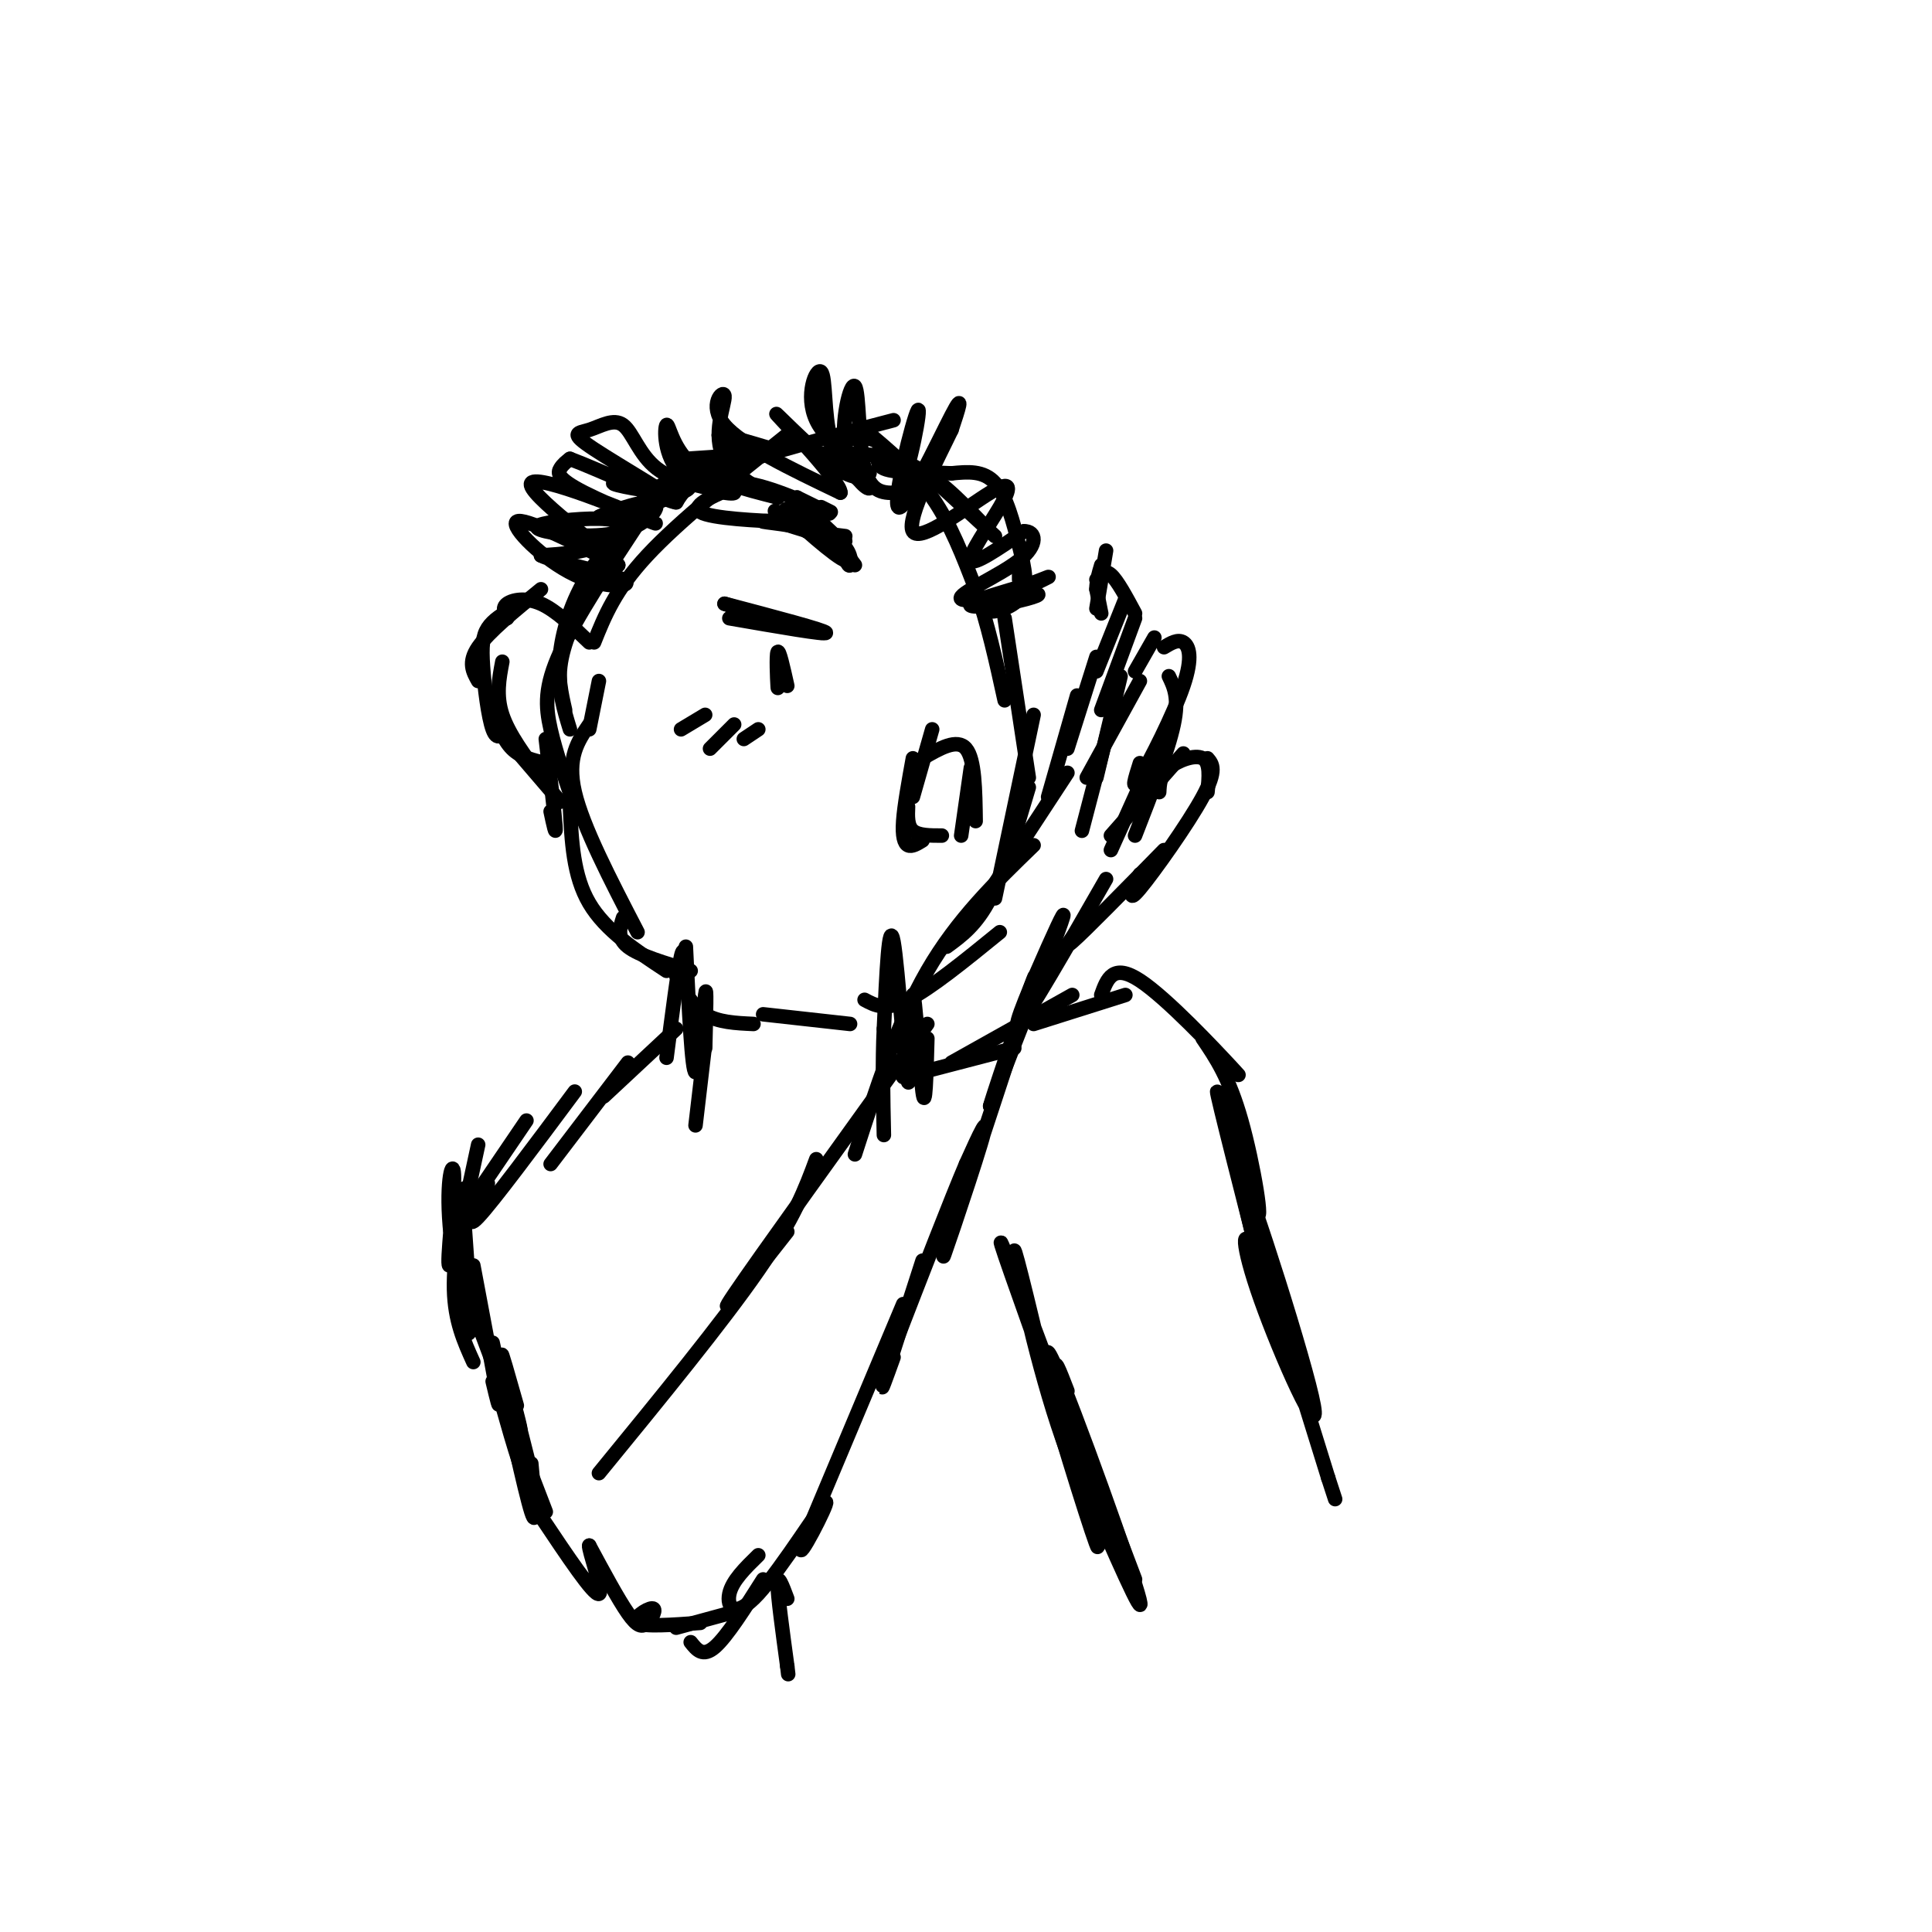 <svg viewBox='0 0 400 400' version='1.1' xmlns='http://www.w3.org/2000/svg' xmlns:xlink='http://www.w3.org/1999/xlink'><g fill='none' stroke='#000000' stroke-width='3' stroke-linecap='round' stroke-linejoin='round'><path d='M122,151c0.000,0.000 2.000,-10.000 2,-10'/><path d='M113,153c0.917,7.750 1.833,15.500 2,18c0.167,2.500 -0.417,-0.250 -1,-3'/><path d='M122,150c-2.333,3.417 -4.667,6.833 -3,14c1.667,7.167 7.333,18.083 13,29'/><path d='M118,167c0.333,7.167 0.667,14.333 4,20c3.333,5.667 9.667,9.833 16,14'/><path d='M129,190c-0.667,2.083 -1.333,4.167 1,6c2.333,1.833 7.667,3.417 13,5'/><path d='M140,202c1.667,3.167 3.333,6.333 6,8c2.667,1.667 6.333,1.833 10,2'/><path d='M158,210c0.000,0.000 18.000,2.000 18,2'/><path d='M179,207c2.167,1.167 4.333,2.333 9,0c4.667,-2.333 11.833,-8.167 19,-14'/><path d='M196,196c3.083,-2.250 6.167,-4.500 9,-10c2.833,-5.500 5.417,-14.250 8,-23'/><path d='M206,186c0.000,0.000 8.000,-38.000 8,-38'/><path d='M213,161c0.000,0.000 -5.000,-33.000 -5,-33'/><path d='M211,120c0.000,0.000 0.000,-3.000 0,-3'/><path d='M206,111c0.000,0.000 -13.000,-12.000 -13,-12'/><path d='M203,108c-4.667,-4.833 -9.333,-9.667 -15,-12c-5.667,-2.333 -12.333,-2.167 -19,-2'/><path d='M185,87c-13.750,3.583 -27.500,7.167 -35,10c-7.500,2.833 -8.750,4.917 -10,7'/><path d='M163,90c-11.167,8.917 -22.333,17.833 -29,25c-6.667,7.167 -8.833,12.583 -11,18'/><path d='M141,98c-6.800,6.289 -13.600,12.578 -18,19c-4.400,6.422 -6.400,12.978 -7,18c-0.600,5.022 0.200,8.511 1,12'/><path d='M133,107c-6.844,10.400 -13.689,20.800 -17,28c-3.311,7.200 -3.089,11.200 -2,16c1.089,4.800 3.044,10.400 5,16'/><path d='M118,151c-1.274,-4.155 -2.548,-8.310 -2,-13c0.548,-4.690 2.917,-9.917 6,-16c3.083,-6.083 6.881,-13.024 10,-17c3.119,-3.976 5.560,-4.988 8,-6'/><path d='M179,89c5.083,4.250 10.167,8.500 14,14c3.833,5.500 6.417,12.250 9,19'/><path d='M202,122c2.500,7.000 4.250,15.000 6,23'/><path d='M122,133c-3.444,-3.311 -6.889,-6.622 -10,-8c-3.111,-1.378 -5.889,-0.822 -7,0c-1.111,0.822 -0.556,1.911 0,3'/><path d='M112,122c-5.417,4.417 -10.833,8.833 -13,12c-2.167,3.167 -1.083,5.083 0,7'/><path d='M106,126c-1.958,1.173 -3.917,2.345 -5,4c-1.083,1.655 -1.292,3.792 -1,8c0.292,4.208 1.083,10.488 2,13c0.917,2.512 1.958,1.256 3,0'/><path d='M104,137c-0.667,3.500 -1.333,7.000 0,11c1.333,4.000 4.667,8.500 8,13'/><path d='M102,147c1.083,3.083 2.167,6.167 4,8c1.833,1.833 4.417,2.417 7,3'/><path d='M104,152c0.000,0.000 12.000,14.000 12,14'/><path d='M146,216c0.000,0.000 -2.000,17.000 -2,17'/><path d='M142,202c-0.167,-3.417 -0.333,-6.833 -1,-4c-0.667,2.833 -1.833,11.917 -3,21'/><path d='M192,215c-0.206,7.719 -0.411,15.439 -1,11c-0.589,-4.439 -1.560,-21.035 -2,-20c-0.440,1.035 -0.349,19.702 -1,18c-0.651,-1.702 -2.043,-23.772 -3,-29c-0.957,-5.228 -1.478,6.386 -2,18'/><path d='M183,213c-0.333,6.667 -0.167,14.333 0,22'/><path d='M142,196c0.622,13.000 1.244,26.000 2,26c0.756,0.000 1.644,-13.000 2,-16c0.356,-3.000 0.178,4.000 0,11'/><path d='M140,213c0.000,0.000 -15.000,14.000 -15,14'/><path d='M130,220c0.000,0.000 -16.000,21.000 -16,21'/><path d='M119,226c-8.500,11.417 -17.000,22.833 -20,26c-3.000,3.167 -0.500,-1.917 2,-7'/><path d='M109,232c-6.500,9.583 -13.000,19.167 -15,22c-2.000,2.833 0.500,-1.083 3,-5'/><path d='M99,237c-2.713,12.616 -5.426,25.231 -6,25c-0.574,-0.231 0.990,-13.309 1,-18c0.010,-4.691 -1.536,-0.994 -1,8c0.536,8.994 3.153,23.284 4,24c0.847,0.716 -0.077,-12.142 -1,-25'/><path d='M96,251c0.012,-5.500 0.542,-6.750 0,-3c-0.542,3.750 -2.155,12.500 -2,19c0.155,6.500 2.077,10.750 4,15'/><path d='M98,262c2.167,11.500 4.333,23.000 5,27c0.667,4.000 -0.167,0.500 -1,-3'/><path d='M187,223c0.000,0.000 23.000,-6.000 23,-6'/><path d='M197,220c0.000,0.000 25.000,-14.000 25,-14'/><path d='M214,212c0.000,0.000 19.000,-6.000 19,-6'/><path d='M228,206c1.200,-3.333 2.400,-6.667 8,-3c5.600,3.667 15.600,14.333 19,18c3.400,3.667 0.200,0.333 -3,-3'/><path d='M249,215c2.738,4.030 5.476,8.060 8,17c2.524,8.940 4.833,22.792 3,19c-1.833,-3.792 -7.810,-25.226 -8,-25c-0.190,0.226 5.405,22.113 11,44'/><path d='M263,270c-0.729,-2.501 -8.052,-30.753 -6,-27c2.052,3.753 13.478,39.511 15,48c1.522,8.489 -6.859,-10.291 -11,-22c-4.141,-11.709 -4.040,-16.345 -1,-9c3.040,7.345 9.020,26.673 15,46'/><path d='M275,306c2.500,7.667 1.250,3.833 0,0'/><path d='M96,266c4.667,12.583 9.333,25.167 11,29c1.667,3.833 0.333,-1.083 -1,-6'/><path d='M102,278c3.333,15.417 6.667,30.833 8,35c1.333,4.167 0.667,-2.917 0,-10'/><path d='M107,291c-1.750,-6.167 -3.500,-12.333 -3,-10c0.500,2.333 3.250,13.167 6,24'/><path d='M108,300c0.000,0.000 5.000,13.000 5,13'/><path d='M124,305c12.750,-15.583 25.500,-31.167 33,-42c7.500,-10.833 9.750,-16.917 12,-23'/><path d='M163,255c-7.917,10.083 -15.833,20.167 -11,13c4.833,-7.167 22.417,-31.583 40,-56'/><path d='M177,239c4.417,-13.667 8.833,-27.333 15,-38c6.167,-10.667 14.083,-18.333 22,-26'/><path d='M202,189c0.000,0.000 19.000,-29.000 19,-29'/><path d='M217,165c0.000,0.000 6.000,-21.000 6,-21'/><path d='M221,155c0.000,0.000 6.000,-19.000 6,-19'/><path d='M227,139c0.000,0.000 6.000,-15.000 6,-15'/><path d='M228,127c0.000,0.000 -1.000,-5.000 -1,-5'/><path d='M227,122c0.000,-1.667 0.500,-3.333 1,-5'/><path d='M227,126c0.000,0.000 2.000,-12.000 2,-12'/><path d='M227,120c0.833,-1.083 1.667,-2.167 3,-1c1.333,1.167 3.167,4.583 5,8'/><path d='M235,128c0.000,0.000 -7.000,19.000 -7,19'/><path d='M232,140c0.000,0.000 -5.000,21.000 -5,21'/><path d='M230,149c0.000,0.000 -6.000,23.000 -6,23'/><path d='M225,161c0.000,0.000 11.000,-20.000 11,-20'/><path d='M235,139c0.000,0.000 4.000,-7.000 4,-7'/><path d='M241,134c1.423,-0.857 2.845,-1.714 4,-1c1.155,0.714 2.042,3.000 0,9c-2.042,6.000 -7.012,15.714 -9,19c-1.988,3.286 -0.994,0.143 0,-3'/><path d='M242,140c1.083,2.250 2.167,4.500 1,10c-1.167,5.500 -4.583,14.250 -8,23'/><path d='M239,156c0.000,0.000 -9.000,20.000 -9,20'/><path d='M230,173c0.000,0.000 15.000,-17.000 15,-17'/><path d='M240,164c0.089,-1.733 0.178,-3.467 2,-5c1.822,-1.533 5.378,-2.867 7,-2c1.622,0.867 1.311,3.933 1,7'/><path d='M250,157c1.022,1.200 2.044,2.400 -1,8c-3.044,5.600 -10.156,15.600 -13,19c-2.844,3.400 -1.422,0.200 0,-3'/><path d='M241,176c-8.250,8.417 -16.500,16.833 -19,19c-2.500,2.167 0.750,-1.917 4,-6'/><path d='M229,182c-8.143,14.185 -16.286,28.369 -18,30c-1.714,1.631 3.000,-9.292 6,-16c3.000,-6.708 4.286,-9.202 2,-3c-2.286,6.202 -8.143,21.101 -14,36'/><path d='M205,229c1.085,-4.000 10.796,-32.000 9,-26c-1.796,6.000 -15.099,46.000 -18,55c-2.901,9.000 4.600,-13.000 7,-21c2.400,-8.000 -0.300,-2.000 -3,4'/><path d='M200,241c-3.000,7.000 -9.000,22.500 -15,38'/><path d='M191,261c-3.500,10.833 -7.000,21.667 -8,25c-1.000,3.333 0.500,-0.833 2,-5'/><path d='M187,270c0.000,0.000 -21.000,50.000 -21,50'/><path d='M166,320c-1.383,4.571 5.660,-9.002 5,-9c-0.660,0.002 -9.024,13.577 -14,19c-4.976,5.423 -6.565,2.692 -6,0c0.565,-2.692 3.282,-5.346 6,-8'/><path d='M158,327c-3.750,5.917 -7.500,11.833 -10,14c-2.500,2.167 -3.750,0.583 -5,-1'/><path d='M193,151c0.000,0.000 -4.000,14.000 -4,14'/><path d='M189,157c-0.889,4.911 -1.778,9.822 -2,13c-0.222,3.178 0.222,4.622 1,5c0.778,0.378 1.889,-0.311 3,-1'/><path d='M188,167c-0.083,2.000 -0.167,4.000 1,5c1.167,1.000 3.583,1.000 6,1'/><path d='M191,157c3.583,-2.083 7.167,-4.167 9,-2c1.833,2.167 1.917,8.583 2,15'/><path d='M201,159c0.000,0.000 -2.000,14.000 -2,14'/><path d='M151,128c10.083,1.750 20.167,3.500 20,3c-0.167,-0.500 -10.583,-3.250 -21,-6'/><path d='M150,125c-0.167,0.000 9.917,3.000 20,6'/><path d='M161,139c0.044,2.200 0.089,4.400 0,3c-0.089,-1.400 -0.311,-6.400 0,-7c0.311,-0.600 1.156,3.200 2,7'/><path d='M172,106c0.000,0.000 -2.000,-1.000 -2,-1'/><path d='M167,110c0.000,0.000 8.000,1.000 8,1'/><path d='M171,110c-6.274,-2.500 -12.548,-5.000 -10,-4c2.548,1.000 13.917,5.500 14,6c0.083,0.500 -11.119,-3.000 -14,-4c-2.881,-1.000 2.560,0.500 8,2'/><path d='M169,110c1.500,0.333 1.250,0.167 1,0'/><path d='M172,111c-5.339,-3.524 -10.679,-7.048 -9,-5c1.679,2.048 10.375,9.667 12,10c1.625,0.333 -3.821,-6.619 -5,-8c-1.179,-1.381 1.911,2.810 5,7'/><path d='M175,115c1.000,1.500 1.000,1.750 1,2'/><path d='M174,113c0.000,0.000 3.000,4.000 3,4'/><path d='M174,113c0.813,2.279 1.627,4.558 2,4c0.373,-0.558 0.306,-3.954 -4,-6c-4.306,-2.046 -12.852,-2.743 -14,-3c-1.148,-0.257 5.100,-0.073 7,0c1.900,0.073 -0.550,0.037 -3,0'/><path d='M162,108c-4.644,-0.178 -14.756,-0.622 -17,-2c-2.244,-1.378 3.378,-3.689 9,-6'/><path d='M154,100c5.444,0.533 14.556,4.867 17,6c2.444,1.133 -1.778,-0.933 -6,-3'/><path d='M165,103c0.333,0.833 4.167,4.417 8,8'/><path d='M141,151c0.000,0.000 5.000,-3.000 5,-3'/><path d='M147,155c0.000,0.000 5.000,-5.000 5,-5'/><path d='M154,153c0.000,0.000 3.000,-2.000 3,-2'/><path d='M131,101c0.000,0.000 0.000,-1.000 0,-1'/><path d='M160,93c-5.000,-1.500 -10.000,-3.000 -11,-3c-1.000,0.000 2.000,1.500 5,3'/><path d='M157,94c0.000,0.000 -15.000,1.000 -15,1'/><path d='M149,95c0.000,0.000 -7.000,1.000 -7,1'/><path d='M143,99c0.113,1.524 0.226,3.048 -4,3c-4.226,-0.048 -12.792,-1.667 -12,-2c0.792,-0.333 10.940,0.619 12,2c1.060,1.381 -6.970,3.190 -15,5'/><path d='M124,107c0.282,-0.263 8.486,-3.420 11,-3c2.514,0.420 -0.664,4.417 -6,6c-5.336,1.583 -12.830,0.753 -16,0c-3.170,-0.753 -2.015,-1.429 2,-2c4.015,-0.571 10.889,-1.038 13,0c2.111,1.038 -0.540,3.582 -4,5c-3.460,1.418 -7.730,1.709 -12,2'/><path d='M112,115c2.341,1.298 14.195,3.544 17,5c2.805,1.456 -3.437,2.123 -10,-1c-6.563,-3.123 -13.447,-10.035 -12,-11c1.447,-0.965 11.223,4.018 21,9'/><path d='M128,117c-2.550,-3.021 -19.424,-15.075 -18,-17c1.424,-1.925 21.144,6.278 25,8c3.856,1.722 -8.154,-3.036 -14,-6c-5.846,-2.964 -5.527,-4.132 -5,-5c0.527,-0.868 1.264,-1.434 2,-2'/><path d='M118,95c6.282,2.345 20.986,9.208 22,9c1.014,-0.208 -11.662,-7.487 -17,-11c-5.338,-3.513 -3.338,-3.261 -1,-4c2.338,-0.739 5.014,-2.468 7,-1c1.986,1.468 3.282,6.134 7,9c3.718,2.866 9.859,3.933 16,5'/><path d='M152,102c0.188,0.579 -7.341,-0.474 -11,-4c-3.659,-3.526 -3.447,-9.526 -3,-10c0.447,-0.474 1.128,4.579 5,8c3.872,3.421 10.936,5.211 18,7'/><path d='M161,103c0.217,0.110 -8.241,-3.115 -11,-8c-2.759,-4.885 0.180,-11.431 0,-13c-0.180,-1.569 -3.480,1.837 0,6c3.480,4.163 13.740,9.081 24,14'/><path d='M174,102c0.214,-2.024 -11.250,-14.083 -13,-16c-1.750,-1.917 6.214,6.310 11,10c4.786,3.690 6.393,2.845 8,2'/><path d='M180,98c-1.308,-1.384 -8.577,-5.845 -11,-11c-2.423,-5.155 0.002,-11.003 1,-10c0.998,1.003 0.571,8.858 2,14c1.429,5.142 4.715,7.571 8,10'/><path d='M180,101c-0.006,0.778 -4.022,-2.276 -5,-8c-0.978,-5.724 1.083,-14.118 2,-13c0.917,1.118 0.691,11.748 2,17c1.309,5.252 4.155,5.126 7,5'/><path d='M186,102c2.407,-4.601 4.923,-18.604 4,-17c-0.923,1.604 -5.287,18.817 -4,20c1.287,1.183 8.225,-13.662 11,-19c2.775,-5.338 1.388,-1.169 0,3'/><path d='M197,89c-2.715,5.703 -9.504,18.459 -8,21c1.504,2.541 11.300,-5.133 16,-8c4.700,-2.867 4.304,-0.926 2,3c-2.304,3.926 -6.515,9.836 -6,11c0.515,1.164 5.758,-2.418 11,-6'/><path d='M212,110c2.463,-0.079 3.120,2.724 -1,6c-4.120,3.276 -13.015,7.024 -12,8c1.015,0.976 11.942,-0.821 15,-1c3.058,-0.179 -1.754,1.259 -6,2c-4.246,0.741 -7.928,0.783 -7,0c0.928,-0.783 6.464,-2.392 12,-4'/><path d='M213,121c3.297,-1.209 5.541,-2.230 3,-1c-2.541,1.230 -9.866,4.711 -11,6c-1.134,1.289 3.923,0.387 6,-2c2.077,-2.387 1.175,-6.258 0,-11c-1.175,-4.742 -2.621,-10.355 -5,-13c-2.379,-2.645 -5.689,-2.323 -9,-2'/><path d='M197,98c-4.582,-0.258 -11.537,0.096 -14,-1c-2.463,-1.096 -0.432,-3.641 -1,-5c-0.568,-1.359 -3.734,-1.531 -6,-1c-2.266,0.531 -3.633,1.766 -5,3'/><path d='M151,334c0.000,0.000 -11.000,3.000 -11,3'/><path d='M145,336c-5.845,0.424 -11.691,0.848 -13,0c-1.309,-0.848 1.917,-2.970 3,-3c1.083,-0.030 0.022,2.030 -1,3c-1.022,0.970 -2.006,0.848 -4,-2c-1.994,-2.848 -4.997,-8.424 -8,-14'/><path d='M122,320c-0.267,0.756 3.067,9.644 2,10c-1.067,0.356 -6.533,-7.822 -12,-16'/><path d='M112,314c-3.333,-6.500 -5.667,-14.750 -8,-23'/><path d='M218,288c-6.536,-18.292 -13.072,-36.584 -10,-29c3.072,7.584 15.751,41.043 19,52c3.249,10.957 -2.933,-0.589 -8,-16c-5.067,-15.411 -9.019,-34.689 -9,-36c0.019,-1.311 4.010,15.344 8,32'/><path d='M218,291c4.195,14.469 10.681,34.641 9,28c-1.681,-6.641 -11.530,-40.096 -10,-39c1.530,1.096 14.437,36.742 18,48c3.563,11.258 -2.219,-1.871 -8,-15'/><path d='M227,313c-3.111,-8.689 -6.889,-22.911 -8,-28c-1.111,-5.089 0.444,-1.044 2,3'/><path d='M224,298c0.000,0.000 11.000,29.000 11,29'/><path d='M163,331c-1.000,-2.667 -2.000,-5.333 -2,-3c0.000,2.333 1.000,9.667 2,17'/><path d='M163,345c0.333,2.833 0.167,1.417 0,0'/></g>
</svg>